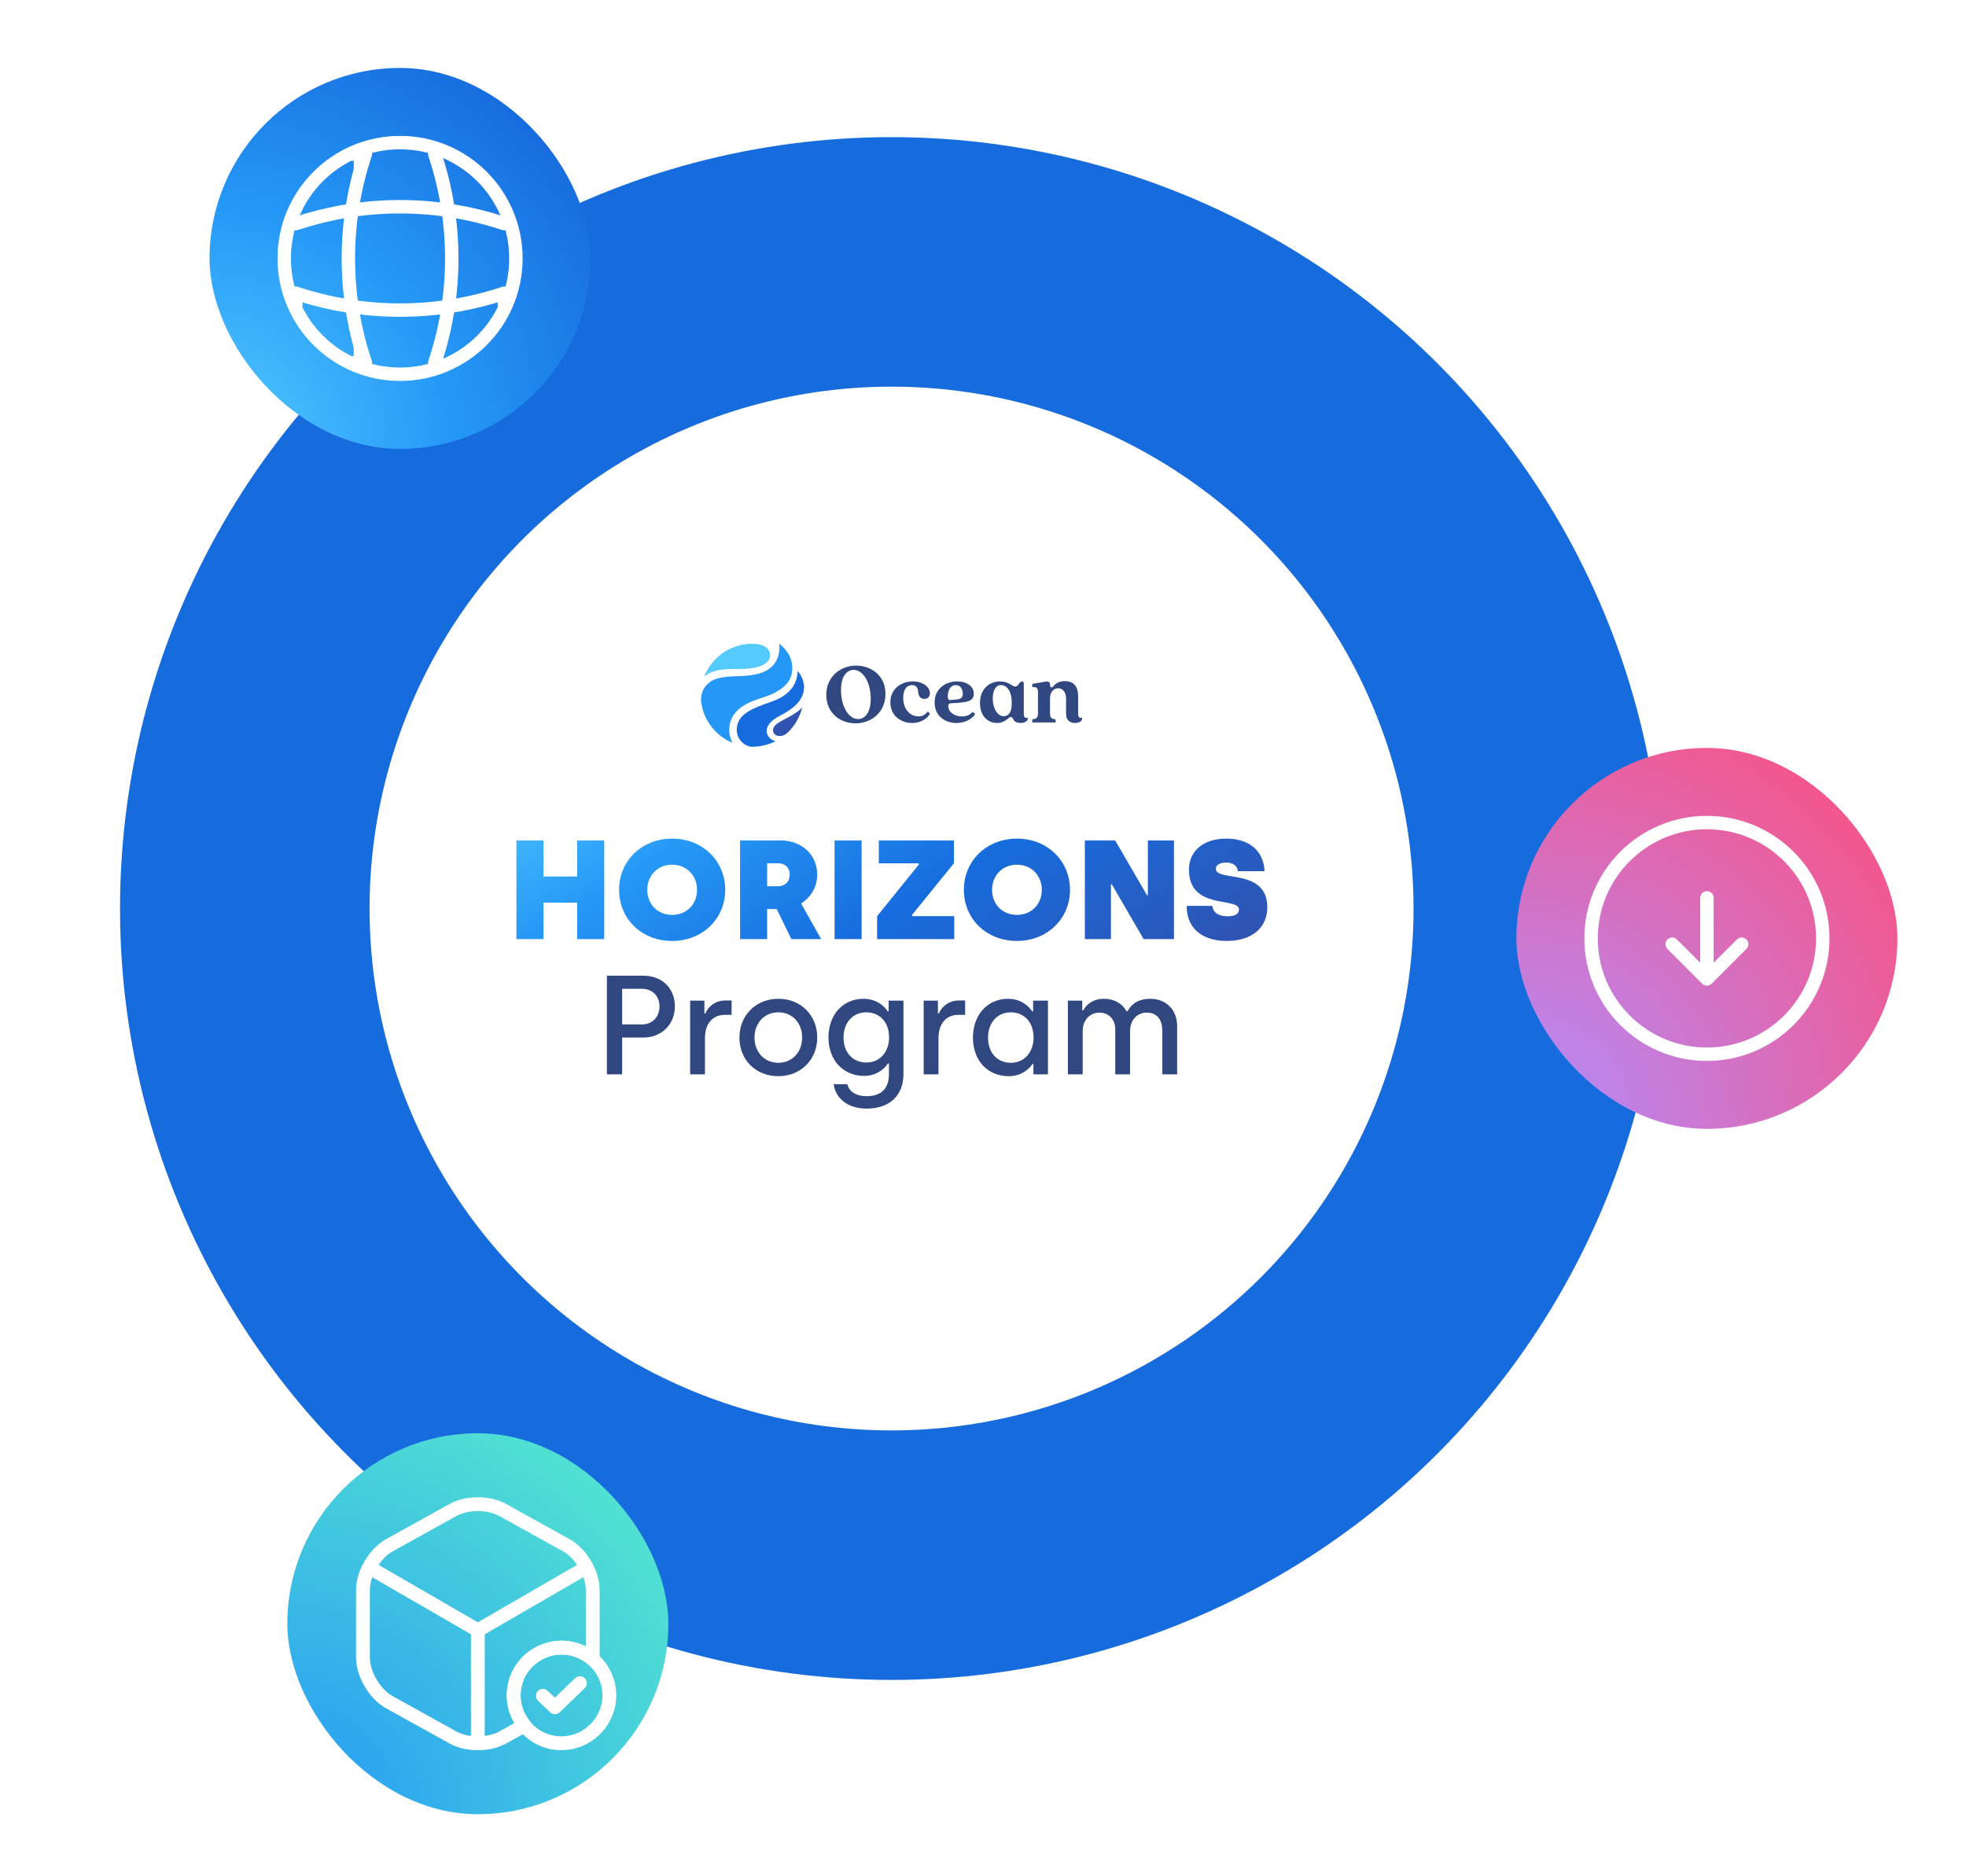 <svg width="1032" height="985" viewBox="0 0 1032 985" fill="none" xmlns="http://www.w3.org/2000/svg">
<g filter="url(#filter0_d_668_7466)">
<circle cx="468" cy="469" r="444" fill="white"/>
</g>
<g filter="url(#filter1_i_668_7466)">
<circle cx="468" cy="469" r="405" fill="#176CDD"/>
</g>
<g filter="url(#filter2_d_668_7466)">
<circle cx="468" cy="469" r="274" fill="white"/>
</g>
<g filter="url(#filter3_d_668_7466)">
<rect x="796" y="381" width="200" height="200" rx="100" fill="url(#paint0_radial_668_7466)"/>
<path d="M896 541.811C929.584 541.811 956.811 514.585 956.811 481C956.811 447.415 929.584 420.189 896 420.189C862.415 420.189 835.189 447.415 835.189 481C835.189 514.585 862.415 541.811 896 541.811Z" stroke="white" stroke-width="7.041" stroke-linecap="round" stroke-linejoin="round"/>
<path d="M896 459.717V496.203V459.717Z" fill="white"/>
<path d="M896 459.717V496.203" stroke="white" stroke-width="7.041" stroke-linecap="round" stroke-linejoin="round"/>
<path d="M877.756 484.041L896 502.284L914.243 484.041" stroke="white" stroke-width="7.041" stroke-linecap="round" stroke-linejoin="round"/>
</g>
<g filter="url(#filter4_d_668_7466)">
<rect x="110" y="24" width="200" height="200" rx="100" fill="url(#paint1_radial_668_7466)"/>
<path d="M210 184.811C243.584 184.811 270.811 157.585 270.811 124C270.811 90.415 243.584 63.19 210 63.19C176.415 63.19 149.189 90.415 149.189 124C149.189 157.585 176.415 184.811 210 184.811Z" stroke="white" stroke-width="7.041" stroke-linecap="round" stroke-linejoin="round"/>
<path d="M185.676 69.27H191.757C179.899 104.784 179.899 143.216 191.757 178.73H185.676" fill="white"/>
<path d="M185.676 69.27H191.757C179.899 104.784 179.899 143.216 191.757 178.73H185.676" stroke="white" stroke-width="7.047" stroke-linecap="round" stroke-linejoin="round"/>
<path d="M228.243 69.27C240.101 104.784 240.101 143.216 228.243 178.73" stroke="white" stroke-width="7.047" stroke-linecap="round" stroke-linejoin="round"/>
<path d="M155.27 148.324V142.243C190.784 154.101 229.216 154.101 264.729 142.243V148.324" stroke="white" stroke-width="7.047" stroke-linecap="round" stroke-linejoin="round"/>
<path d="M155.27 105.761C190.784 93.903 229.216 93.903 264.729 105.761" stroke="white" stroke-width="7.047" stroke-linecap="round" stroke-linejoin="round"/>
</g>
<g filter="url(#filter5_d_668_7466)">
<rect x="150.827" y="741.827" width="200" height="200" rx="100" fill="url(#paint2_radial_668_7466)"/>
<path d="M319.861 878.916C319.987 883.623 318.732 888.079 316.473 891.907C315.217 894.166 313.523 896.238 311.64 897.932C307.31 901.949 301.599 904.396 295.261 904.584C286.098 904.773 278.002 900.066 273.547 892.849C271.162 889.146 269.718 884.69 269.656 879.984C269.467 872.076 272.982 864.922 278.63 860.215C282.897 856.701 288.295 854.504 294.194 854.379C308.063 854.065 319.548 865.047 319.861 878.916Z" stroke="white" stroke-width="7.267" stroke-miterlimit="10" stroke-linecap="round" stroke-linejoin="round"/>
<path d="M284.967 879.668L291.305 885.693L304.422 873.016" stroke="white" stroke-width="7.267" stroke-linecap="round" stroke-linejoin="round"/>
<path d="M195.412 813.206L250.826 845.275L305.865 813.394" stroke="white" stroke-width="7.267" stroke-linecap="round" stroke-linejoin="round"/>
<path d="M250.827 902.138V845.217" stroke="white" stroke-width="7.267" stroke-linecap="round" stroke-linejoin="round"/>
<path d="M311.138 824.067V859.588C311.138 859.902 311.138 860.153 311.075 860.466C306.682 856.638 301.034 854.379 294.758 854.379C288.859 854.379 283.399 856.45 279.069 859.902C273.295 864.483 269.655 871.574 269.655 879.482C269.655 884.189 270.973 888.644 273.295 892.41C273.86 893.414 274.55 894.355 275.303 895.234L263.819 901.572C256.665 905.589 244.992 905.589 237.837 901.572L204.325 882.996C196.731 878.792 190.519 868.248 190.519 859.588V824.067C190.519 815.407 196.731 804.864 204.325 800.659L237.837 782.083C244.992 778.066 256.665 778.066 263.819 782.083L297.331 800.659C304.925 804.864 311.138 815.407 311.138 824.067Z" stroke="white" stroke-width="7.267" stroke-linecap="round" stroke-linejoin="round"/>
</g>
<path d="M318.586 564.054V512.254H337.678C347.372 512.254 354.254 518.692 354.254 528.386C354.254 538.006 347.076 544.74 337.678 544.74H326.578V564.054H318.586ZM326.578 537.858H336.938C342.488 537.858 346.188 533.862 346.188 528.386C346.188 522.984 342.488 519.136 336.938 519.136H326.578V537.858ZM362.277 564.054V525.352H369.751V532.086H370.269C371.453 528.978 375.153 525.278 380.629 525.278H384.033V532.826H380.407C373.821 532.826 370.047 537.784 370.047 544.962V564.054H362.277ZM408.563 565.016C396.649 565.016 388.139 556.358 388.139 544.74C388.139 533.122 396.723 524.39 408.637 524.39C420.551 524.39 428.987 533.196 428.987 544.74C428.987 556.284 420.403 565.016 408.563 565.016ZM408.563 557.986C415.889 557.986 421.069 552.362 421.069 544.74C421.069 537.044 415.889 531.494 408.563 531.494C401.237 531.494 396.057 537.118 396.057 544.74C396.057 552.436 401.311 557.986 408.563 557.986ZM454.932 582.036C444.572 582.036 438.504 576.264 437.616 569.234H444.794C445.682 573.156 449.456 575.524 454.932 575.524C462.924 575.524 466.624 571.158 466.624 563.906V558.356H466.106C465.07 559.91 461.222 564.868 453.6 564.868C442.722 564.868 434.878 556.728 434.878 544.666C434.878 532.604 442.648 524.39 453.23 524.39C460.704 524.39 464.774 528.978 465.958 530.976H466.476V525.352H474.246V563.906C474.246 574.858 467.29 582.036 454.932 582.036ZM454.784 557.838C462.184 557.838 466.698 551.992 466.698 544.666C466.698 536.304 461.518 531.494 454.71 531.494C447.68 531.494 442.796 536.896 442.796 544.666C442.796 552.732 447.68 557.838 454.784 557.838ZM484.86 564.054V525.352H492.334V532.086H492.852C494.036 528.978 497.736 525.278 503.212 525.278H506.616V532.826H502.99C496.404 532.826 492.63 537.784 492.63 544.962V564.054H484.86ZM529.518 565.016C518.418 565.016 510.722 556.802 510.722 544.814C510.722 532.826 518.344 524.39 529.148 524.39C536.548 524.39 540.544 528.978 541.802 530.976H542.32V525.352H550.09V564.054H542.468V558.578H542.024C540.988 560.058 537.214 565.016 529.518 565.016ZM530.628 557.986C538.028 557.986 542.542 552.066 542.542 544.74C542.542 536.378 537.362 531.494 530.554 531.494C523.524 531.494 518.64 536.97 518.64 544.74C518.64 552.806 523.524 557.986 530.628 557.986ZM560.56 564.054V525.352H568.108V530.458H568.626C570.328 527.202 573.954 524.39 579.504 524.39C585.054 524.39 589.124 526.98 591.344 530.902H591.862C594.452 526.314 598.522 524.39 603.776 524.39C612.286 524.39 617.91 530.31 617.91 538.672V564.054H610.14V541.336C610.14 535.046 607.106 531.642 602 531.642C597.116 531.642 593.194 535.268 593.194 541.484V564.054H585.424V540.448C585.424 535.046 581.946 531.642 577.062 531.642C572.178 531.642 568.33 535.564 568.33 541.262V564.054H560.56Z" fill="#304780"/>
<g filter="url(#filter6_i_668_7466)">
<path d="M271.07 485.054V433.254H285.278V452.198H302.964V433.254H317.172V485.054H302.964V465.888H285.278V485.054H271.07ZM352.869 486.016C336.811 486.016 324.971 474.472 324.971 459.154C324.971 443.91 336.885 432.292 352.869 432.292C368.853 432.292 380.693 444.058 380.693 459.154C380.693 474.324 368.779 486.016 352.869 486.016ZM352.869 472.326C360.565 472.326 365.893 466.628 365.893 459.154C365.893 451.828 360.565 445.982 352.869 445.982C345.025 445.982 339.771 451.828 339.771 459.154C339.771 466.628 345.025 472.326 352.869 472.326ZM388.481 485.054V433.254H409.941C420.597 433.254 428.959 440.58 428.959 451.162C428.959 457.748 425.555 463.15 420.523 466.332L431.031 485.054H415.417L407.721 469.292H402.689V485.054H388.481ZM402.689 457.304H408.461C411.865 457.304 414.529 455.084 414.529 451.162C414.529 447.314 411.865 445.242 408.461 445.242H402.689V457.304ZM438.082 485.054V433.254H452.29V485.054H438.082ZM460.412 485.054V472.992L482.316 445.908V445.242H461.3V433.254H500.742V445.242L478.764 472.326V472.992H500.89V485.054H460.412ZM533.854 486.016C517.796 486.016 505.956 474.472 505.956 459.154C505.956 443.91 517.87 432.292 533.854 432.292C549.838 432.292 561.678 444.058 561.678 459.154C561.678 474.324 549.764 486.016 533.854 486.016ZM533.854 472.326C541.55 472.326 546.878 466.628 546.878 459.154C546.878 451.828 541.55 445.982 533.854 445.982C526.01 445.982 520.756 451.828 520.756 459.154C520.756 466.628 526.01 472.326 533.854 472.326ZM569.466 485.054V433.254H585.376L602.1 462.04H602.544V433.254H616.234V485.054H600.324L583.6 456.268H583.156V485.054H569.466ZM643.924 486.016C630.308 486.016 622.834 478.69 622.908 467.59H636.376C636.672 470.772 639.262 473.066 644.294 473.066C648.364 473.066 650.362 471.808 650.362 469.514C650.362 462.706 624.092 470.106 624.092 448.572C624.092 439.322 631.122 432.292 643.628 432.292C655.69 432.292 663.164 438.434 663.83 449.386H649.77C649.622 446.87 647.55 444.872 643.628 444.872C640.298 444.872 638.226 446.13 638.226 448.128C638.226 455.158 665.236 447.462 665.236 468.404C665.236 478.69 657.614 486.016 643.924 486.016Z" fill="url(#paint3_linear_668_7466)"/>
</g>
<g clip-path="url(#clip0_668_7466)">
<path d="M433.739 364.871C433.739 355.174 441.235 349.459 449.433 349.459C457.396 349.459 464.798 354.753 464.798 364.262C464.798 374.053 457.303 379.768 449.105 379.768C441.188 379.768 433.739 374.475 433.739 364.871ZM450.463 377.52C453.649 377.52 457.068 374.662 457.068 366.886C457.068 358.219 453.04 351.708 448.074 351.708C444.888 351.708 441.469 354.565 441.469 362.248C441.469 371.008 445.497 377.52 450.463 377.52H450.463ZM467.375 368.759C467.375 361.311 473.465 357.751 479.227 357.751C484.473 357.751 488.127 360.749 488.127 363.934C488.127 365.434 487.331 366.933 485.176 366.933C482.928 366.933 482.272 365.246 482.084 363.981C481.85 362.248 481.756 359.718 478.758 359.718C475.479 359.718 474.121 362.67 474.121 366.324C474.121 372.226 477.493 376.114 482.178 376.114C483.584 376.114 485.364 375.74 486.909 373.631L488.175 374.522C487.378 376.583 484.052 379.581 478.805 379.581C473.09 379.581 467.375 375.927 467.375 368.759ZM490.61 368.807C490.61 361.311 496.606 357.751 502.462 357.751C507.381 357.751 511.176 360.28 511.176 364.216C511.176 368.197 507.428 368.619 502.79 368.994L498.995 369.228C498.199 369.275 497.777 369.696 497.777 370.727C497.777 374.194 501.478 376.161 504.992 376.161C506.725 376.161 508.974 375.646 510.613 373.725L511.878 374.849C510.988 376.63 507.475 379.581 502.088 379.581C496.232 379.581 490.61 376.067 490.61 368.807ZM499.043 367.542L501.104 367.354C504.57 367.12 505.367 366.277 505.367 364.262C505.367 361.967 504.336 359.718 501.759 359.718C498.433 359.718 497.496 363.185 497.496 365.621C497.496 367.026 497.871 367.588 499.042 367.542H499.043ZM539.471 377.754C538.815 379.112 537.175 379.581 535.77 379.581C534.224 379.581 532.444 379.019 531.882 377.613C531.554 376.817 531.132 376.395 530.523 376.395C529.493 376.395 527.713 379.581 523.45 379.581C518.484 379.581 514.408 375.88 514.408 369.041C514.408 361.639 519.468 357.751 524.949 357.751C529.54 357.751 531.367 360.468 532.96 360.468C534.506 360.468 535.161 357.798 536.426 357.798C537.129 357.798 537.41 358.219 537.41 358.828V374.85C537.41 376.442 538.113 377.286 539.471 376.77V377.754ZM526.869 376.021C528.79 376.021 531.086 374.756 531.086 369.462V368.994C531.086 362.014 527.947 359.671 525.464 359.671C522.653 359.671 521.107 362.67 521.107 366.698C521.107 371.523 523.356 376.021 526.869 376.021L526.869 376.021ZM559.615 374.849V366.792C559.615 363.794 558.115 361.358 555.445 361.358C552.681 361.358 551.182 363.794 551.182 366.792V374.475C551.182 376.817 551.979 377.52 554.087 377.66V379.3H541.86V377.66C544.062 377.52 544.858 376.817 544.858 374.475V363.185C544.858 361.03 543.781 360.562 541.86 360.749V359.062L548.934 357.844C550.433 357.61 551.182 358.266 551.182 359.297C551.182 360.936 552.026 361.311 552.634 360.608C553.759 359.203 555.445 357.61 559.005 357.61C562.425 357.61 565.939 359.109 565.939 365.715V374.85C565.939 376.442 566.641 377.239 568 376.77V377.754C567.391 379.112 565.751 379.581 564.299 379.581C561.582 379.581 559.615 378.082 559.615 374.849Z" fill="#304780"/>
<path d="M408.989 379.194C406.103 380.975 405.088 382.959 406.225 384.939C407.32 386.848 410.818 387.025 413.128 384.932C417.022 381.353 419.863 376.647 421.133 371.33C418.683 374.499 411.685 377.53 408.989 379.194Z" fill="#3053B2"/>
<path d="M403.02 386.071C401.558 383.153 402.579 379.322 409.398 375.77C417.623 371.486 422.054 367.095 422.054 360.545C422.054 357.633 420.324 353.928 418.694 352.298C418.694 356.748 416.623 364.321 405.274 368.293C395.685 371.65 387.327 374.448 386.765 382.383C386.333 388.488 391.319 392.055 394.847 392.055C399.266 392.055 403.436 390.994 407.119 389.113C407.052 389.102 404.291 388.609 403.02 386.071L403.02 386.071Z" fill="#176CDD"/>
<path d="M399.287 366.59C410.778 363.081 415.894 358.039 415.894 350.929C415.894 344.081 411.502 339.795 409.042 338C409.52 342.933 408.444 351.026 397.995 353.726C389.559 355.906 383.403 354.149 376.116 356.351C371.779 357.662 368 361.617 368 367.247C368 367.964 368.048 368.575 368.148 369.245C369.623 378.658 375.957 386.459 384.504 390.003C384.485 389.968 382.857 387.094 382.806 383.691C382.694 376.236 386.92 370.366 399.287 366.59H399.287Z" fill="#2598F7"/>
<path d="M387.761 351.23C397.474 351.23 404.214 349.11 404.214 343.948C404.214 339.902 400.205 338.117 395.338 338.006C395.175 338.003 395.011 338 394.846 338C383.347 338 373.528 345.182 369.623 355.304C374.241 351.08 381.613 351.23 387.761 351.23Z" fill="#54CAFF"/>
</g>
<defs>
<filter id="filter0_d_668_7466" x="0" y="9" width="936" height="936" filterUnits="userSpaceOnUse" color-interpolation-filters="sRGB">
<feFlood flood-opacity="0" result="BackgroundImageFix"/>
<feColorMatrix in="SourceAlpha" type="matrix" values="0 0 0 0 0 0 0 0 0 0 0 0 0 0 0 0 0 0 127 0" result="hardAlpha"/>
<feOffset dy="8"/>
<feGaussianBlur stdDeviation="12"/>
<feColorMatrix type="matrix" values="0 0 0 0 0.325 0 0 0 0 0.353 0 0 0 0 0.396 0 0 0 0.15 0"/>
<feBlend mode="normal" in2="BackgroundImageFix" result="effect1_dropShadow_668_7466"/>
<feBlend mode="normal" in="SourceGraphic" in2="effect1_dropShadow_668_7466" result="shape"/>
</filter>
<filter id="filter1_i_668_7466" x="63" y="64" width="810" height="818" filterUnits="userSpaceOnUse" color-interpolation-filters="sRGB">
<feFlood flood-opacity="0" result="BackgroundImageFix"/>
<feBlend mode="normal" in="SourceGraphic" in2="BackgroundImageFix" result="shape"/>
<feColorMatrix in="SourceAlpha" type="matrix" values="0 0 0 0 0 0 0 0 0 0 0 0 0 0 0 0 0 0 127 0" result="hardAlpha"/>
<feOffset dy="8"/>
<feGaussianBlur stdDeviation="12"/>
<feComposite in2="hardAlpha" operator="arithmetic" k2="-1" k3="1"/>
<feColorMatrix type="matrix" values="0 0 0 0 0.325 0 0 0 0 0.353 0 0 0 0 0.396 0 0 0 0.1 0"/>
<feBlend mode="normal" in2="shape" result="effect1_innerShadow_668_7466"/>
</filter>
<filter id="filter2_d_668_7466" x="170" y="179" width="596" height="596" filterUnits="userSpaceOnUse" color-interpolation-filters="sRGB">
<feFlood flood-opacity="0" result="BackgroundImageFix"/>
<feColorMatrix in="SourceAlpha" type="matrix" values="0 0 0 0 0 0 0 0 0 0 0 0 0 0 0 0 0 0 127 0" result="hardAlpha"/>
<feOffset dy="8"/>
<feGaussianBlur stdDeviation="12"/>
<feColorMatrix type="matrix" values="0 0 0 0 0.329 0 0 0 0 0.792 0 0 0 0 1 0 0 0 0.2 0"/>
<feBlend mode="normal" in2="BackgroundImageFix" result="effect1_dropShadow_668_7466"/>
<feBlend mode="normal" in="SourceGraphic" in2="effect1_dropShadow_668_7466" result="shape"/>
</filter>
<filter id="filter3_d_668_7466" x="760.973" y="357.649" width="270.054" height="270.054" filterUnits="userSpaceOnUse" color-interpolation-filters="sRGB">
<feFlood flood-opacity="0" result="BackgroundImageFix"/>
<feColorMatrix in="SourceAlpha" type="matrix" values="0 0 0 0 0 0 0 0 0 0 0 0 0 0 0 0 0 0 127 0" result="hardAlpha"/>
<feOffset dy="11.676"/>
<feGaussianBlur stdDeviation="17.514"/>
<feColorMatrix type="matrix" values="0 0 0 0 0.325 0 0 0 0 0.353 0 0 0 0 0.396 0 0 0 0.35 0"/>
<feBlend mode="multiply" in2="BackgroundImageFix" result="effect1_dropShadow_668_7466"/>
<feBlend mode="normal" in="SourceGraphic" in2="effect1_dropShadow_668_7466" result="shape"/>
</filter>
<filter id="filter4_d_668_7466" x="74.973" y="0.649" width="270.054" height="270.054" filterUnits="userSpaceOnUse" color-interpolation-filters="sRGB">
<feFlood flood-opacity="0" result="BackgroundImageFix"/>
<feColorMatrix in="SourceAlpha" type="matrix" values="0 0 0 0 0 0 0 0 0 0 0 0 0 0 0 0 0 0 127 0" result="hardAlpha"/>
<feOffset dy="11.676"/>
<feGaussianBlur stdDeviation="17.514"/>
<feColorMatrix type="matrix" values="0 0 0 0 0.325 0 0 0 0 0.353 0 0 0 0 0.396 0 0 0 0.35 0"/>
<feBlend mode="multiply" in2="BackgroundImageFix" result="effect1_dropShadow_668_7466"/>
<feBlend mode="normal" in="SourceGraphic" in2="effect1_dropShadow_668_7466" result="shape"/>
</filter>
<filter id="filter5_d_668_7466" x="118.827" y="720.494" width="264" height="264" filterUnits="userSpaceOnUse" color-interpolation-filters="sRGB">
<feFlood flood-opacity="0" result="BackgroundImageFix"/>
<feColorMatrix in="SourceAlpha" type="matrix" values="0 0 0 0 0 0 0 0 0 0 0 0 0 0 0 0 0 0 127 0" result="hardAlpha"/>
<feOffset dy="10.667"/>
<feGaussianBlur stdDeviation="16"/>
<feColorMatrix type="matrix" values="0 0 0 0 0.325 0 0 0 0 0.353 0 0 0 0 0.396 0 0 0 0.35 0"/>
<feBlend mode="multiply" in2="BackgroundImageFix" result="effect1_dropShadow_668_7466"/>
<feBlend mode="normal" in="SourceGraphic" in2="effect1_dropShadow_668_7466" result="shape"/>
</filter>
<filter id="filter6_i_668_7466" x="271.07" y="432.292" width="394.167" height="61.724" filterUnits="userSpaceOnUse" color-interpolation-filters="sRGB">
<feFlood flood-opacity="0" result="BackgroundImageFix"/>
<feBlend mode="normal" in="SourceGraphic" in2="BackgroundImageFix" result="shape"/>
<feColorMatrix in="SourceAlpha" type="matrix" values="0 0 0 0 0 0 0 0 0 0 0 0 0 0 0 0 0 0 127 0" result="hardAlpha"/>
<feOffset dy="8"/>
<feGaussianBlur stdDeviation="12"/>
<feComposite in2="hardAlpha" operator="arithmetic" k2="-1" k3="1"/>
<feColorMatrix type="matrix" values="0 0 0 0 0.325 0 0 0 0 0.353 0 0 0 0 0.396 0 0 0 0.1 0"/>
<feBlend mode="normal" in2="shape" result="effect1_innerShadow_668_7466"/>
</filter>
<radialGradient id="paint0_radial_668_7466" cx="0" cy="0" r="1" gradientUnits="userSpaceOnUse" gradientTransform="translate(796 581) rotate(-45) scale(282.843 282.843)">
<stop stop-color="#B18EFF"/>
<stop offset="1" stop-color="#FF4D78"/>
</radialGradient>
<radialGradient id="paint1_radial_668_7466" cx="0" cy="0" r="1" gradientUnits="userSpaceOnUse" gradientTransform="translate(110 224) rotate(-45) scale(282.843 282.843)">
<stop stop-color="#54CAFF"/>
<stop offset="0.453" stop-color="#2598F7"/>
<stop offset="0.853" stop-color="#176CDD"/>
</radialGradient>
<radialGradient id="paint2_radial_668_7466" cx="0" cy="0" r="1" gradientUnits="userSpaceOnUse" gradientTransform="translate(150.827 941.827) rotate(-45) scale(282.843 282.843)">
<stop stop-color="#2598F7"/>
<stop offset="1" stop-color="#59EFCB"/>
</radialGradient>
<linearGradient id="paint3_linear_668_7466" x1="379.588" y1="322.554" x2="578.161" y2="646.484" gradientUnits="userSpaceOnUse">
<stop stop-color="#54CAFF"/>
<stop offset="0.224" stop-color="#2598F7"/>
<stop offset="0.458" stop-color="#176CDD"/>
<stop offset="0.75" stop-color="#3053B2"/>
<stop offset="1" stop-color="#304780"/>
</linearGradient>
<clipPath id="clip0_668_7466">
<rect width="200" height="54.054" fill="white" transform="translate(368 338)"/>
</clipPath>
</defs>
</svg>

